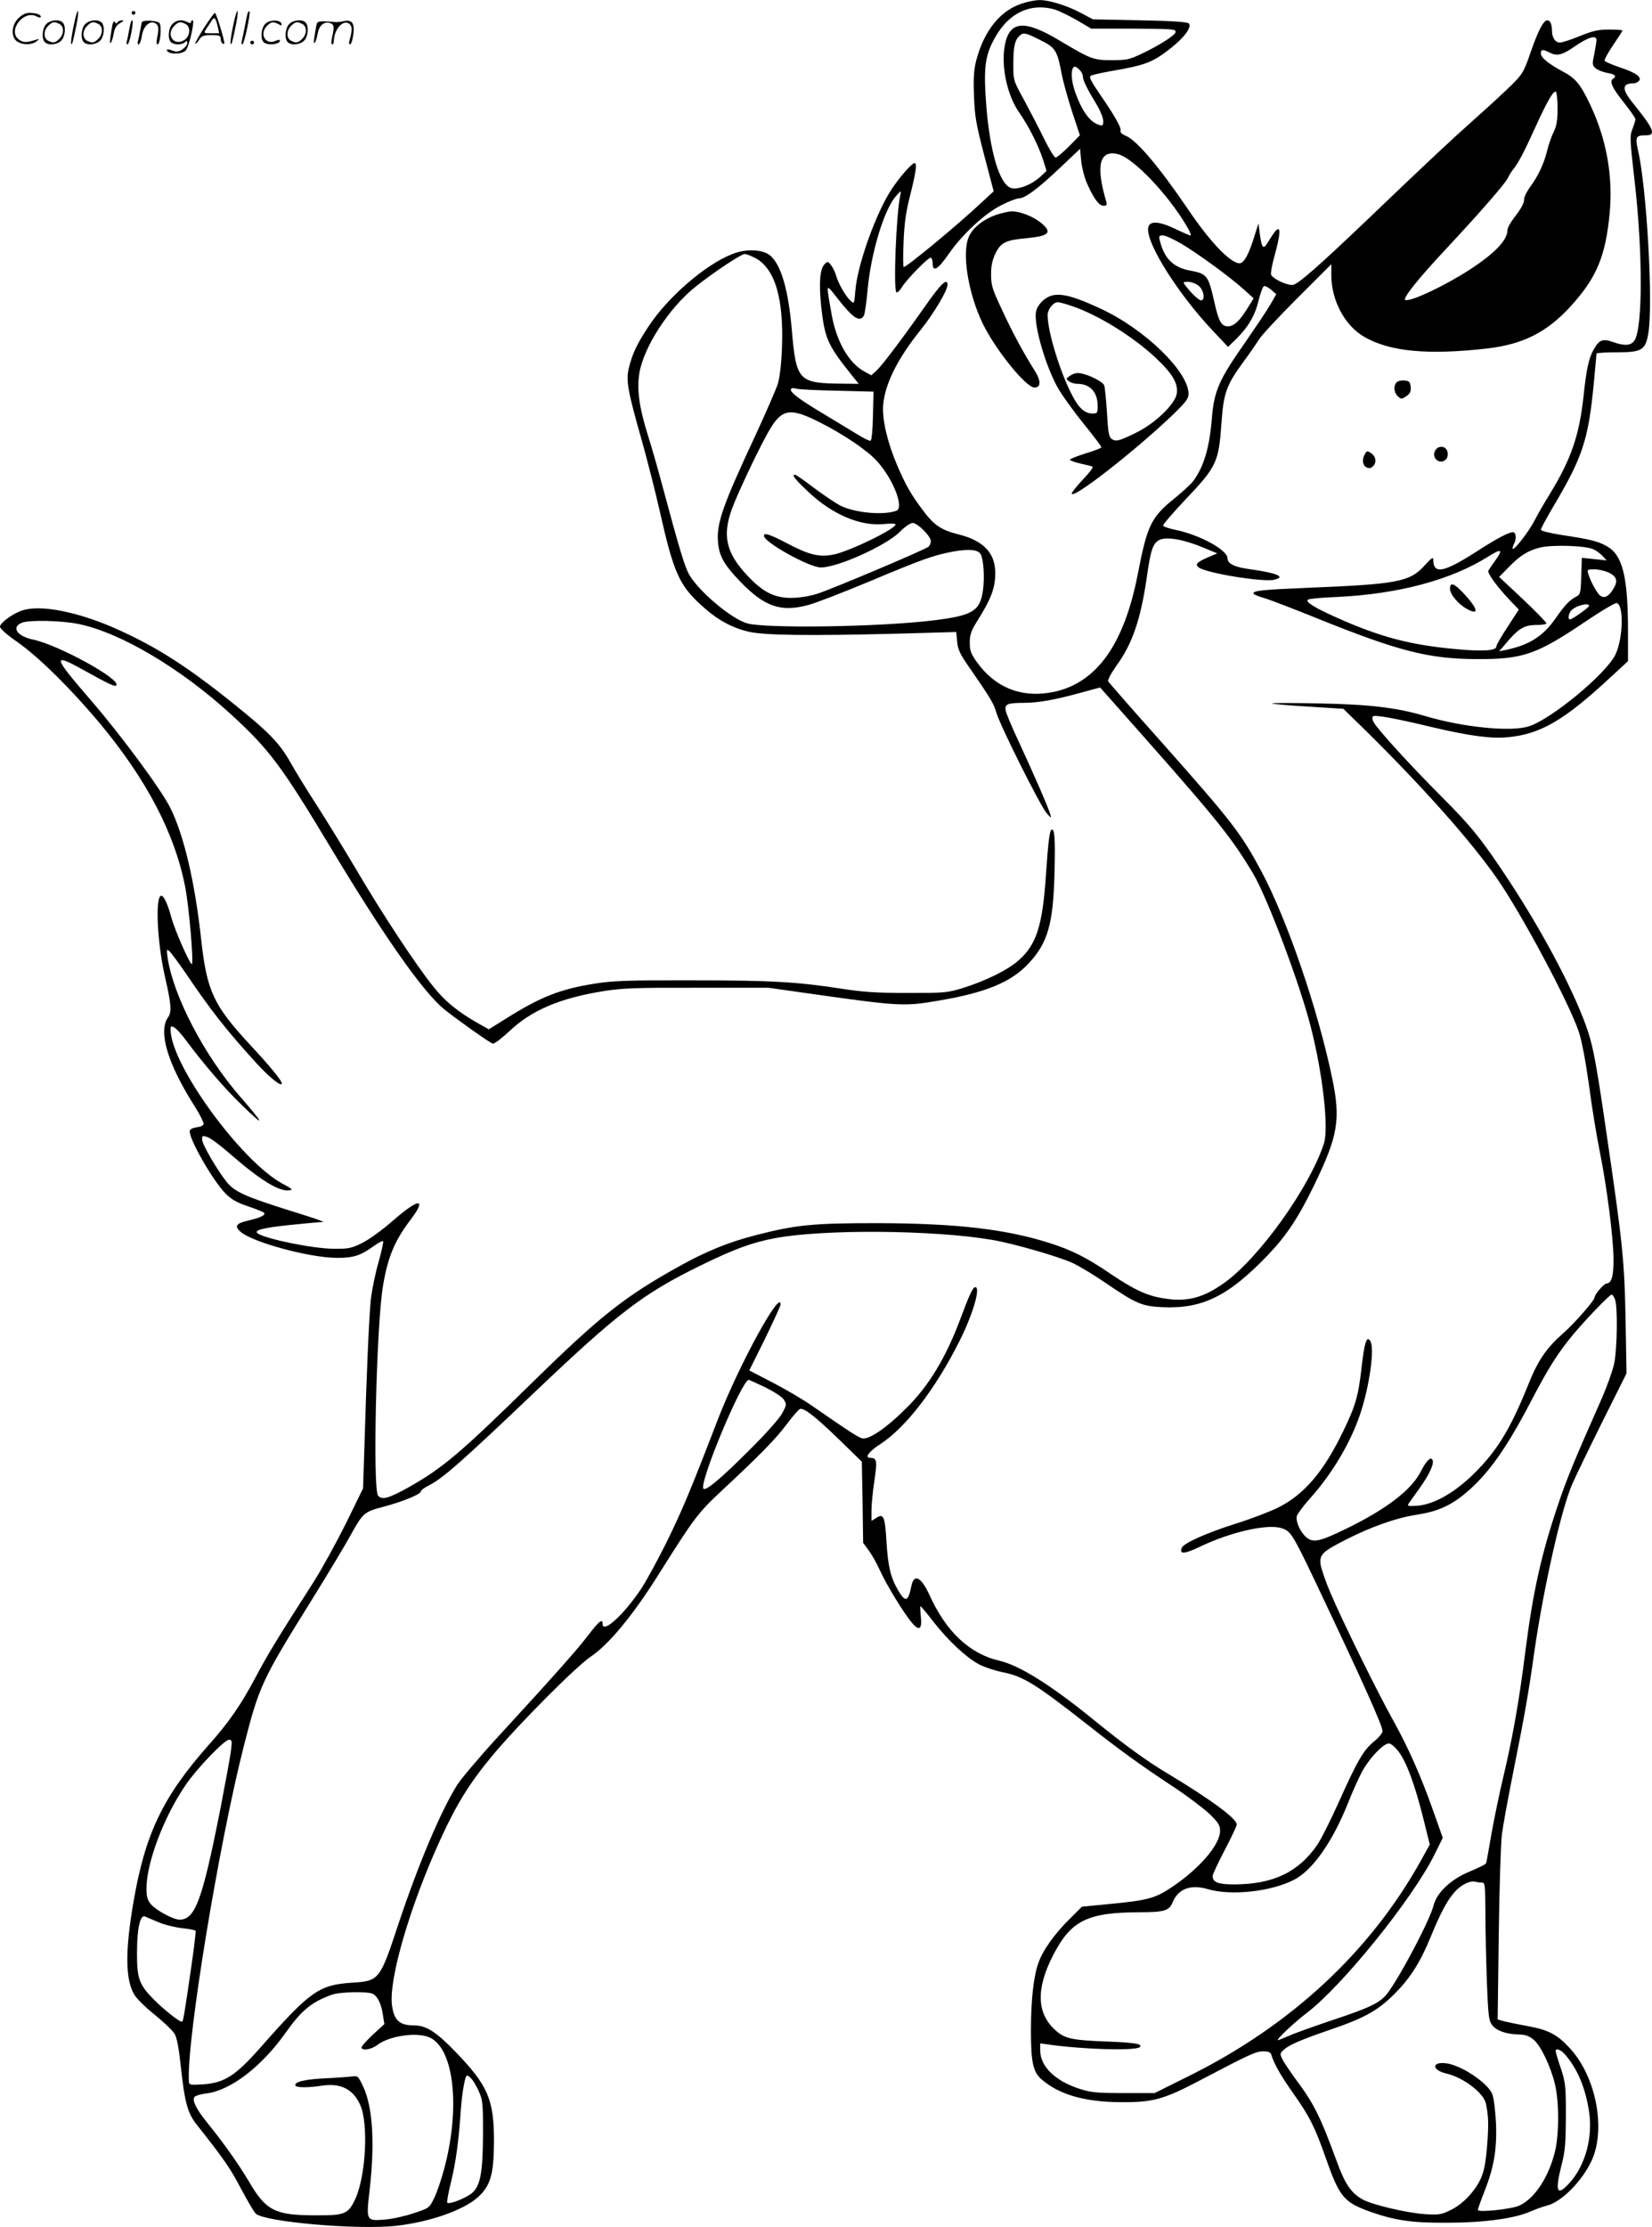 <svg version="1.0" xmlns="http://www.w3.org/2000/svg"
  viewBox="0 0 890.944 1200.628"
 preserveAspectRatio="xMidYMid meet">
<g transform="translate(-1,1200.936) scale(0.1,-0.1)"
fill="#000000" stroke="none">
<path d="M5540 11996 c-129 -34 -222 -146 -266 -316 -12 -49 -15 -93 -11 -190
4 -109 11 -149 55 -318 l51 -194 -67 -62 c-128 -120 -401 -346 -418 -346 -4 0
-4 60 -1 133 4 101 12 161 36 255 31 124 38 172 23 172 -14 0 -78 -73 -123
-140 -84 -127 -185 -408 -196 -548 -6 -71 -6 -72 -25 -55 -27 24 -67 94 -79
137 -5 19 -18 44 -27 56 -17 21 -19 21 -34 6 -26 -25 -32 -100 -20 -221 19
-177 34 -213 155 -365 l48 -60 -88 1 c-238 2 -249 14 -273 294 -18 208 -56
342 -114 395 -39 35 -131 40 -206 10 -146 -57 -347 -231 -452 -390 -63 -95
-89 -150 -107 -227 -16 -65 -5 -125 73 -398 29 -104 72 -273 95 -375 73 -324
104 -394 219 -500 87 -80 163 -123 258 -146 83 -20 325 -23 800 -11 l321 9 5
-52 c4 -41 15 -66 58 -128 124 -179 139 -204 154 -256 20 -69 236 -501 271
-541 25 -29 26 -29 19 -5 -9 33 -86 210 -168 387 -37 78 -69 155 -72 171 -7
35 9 42 96 42 78 0 167 16 299 52 l114 31 31 -35 c597 -672 666 -755 794 -968
76 -128 252 -593 312 -830 64 -251 97 -543 70 -626 -77 -236 -348 -615 -536
-750 -116 -83 -205 -106 -331 -84 -89 14 -160 48 -287 134 -125 85 -206 126
-326 164 -236 75 -503 106 -930 107 -346 0 -438 -9 -655 -65 -147 -38 -265
-86 -411 -167 -294 -163 -429 -270 -794 -628 -386 -379 -482 -460 -666 -564
-108 -60 -144 -70 -165 -45 -30 37 -9 923 27 1134 26 152 62 239 145 349 94
123 51 124 -90 1 -59 -52 -131 -104 -168 -122 -59 -29 -73 -32 -156 -31 -109
1 -357 51 -406 82 -27 17 26 31 171 46 79 8 152 15 163 15 l20 1 -20 9 c-11 5
-94 32 -185 60 -219 69 -278 96 -319 149 -53 67 -131 202 -131 227 0 21 2 22
29 13 17 -6 64 -41 106 -77 174 -152 277 -217 333 -210 24 3 21 6 -35 36 -224
122 -602 642 -603 830 0 20 3 21 20 12 11 -6 39 -36 62 -68 90 -121 209 -261
296 -344 134 -132 134 -118 -2 38 -195 224 -360 541 -392 749 -6 45 -6 49 9
37 9 -8 49 -62 89 -120 130 -193 219 -307 374 -477 76 -84 144 -139 144 -116
0 14 -66 95 -170 206 -199 215 -234 290 -265 569 -34 312 -94 565 -167 711
-51 101 -264 389 -427 578 -206 238 -211 258 -46 167 146 -81 174 -94 182 -86
30 31 -311 218 -448 247 -87 18 -120 67 -61 91 40 16 215 12 307 -7 227 -47
553 -241 823 -489 203 -186 270 -275 532 -711 294 -489 503 -786 618 -879 73
-58 238 -175 259 -183 7 -3 45 25 86 63 122 117 277 183 519 221 95 15 175 18
498 17 l385 0 261 -37 c441 -62 473 -64 652 -33 259 43 398 101 492 204 101
109 130 212 137 479 5 188 1 249 -16 239 -11 -7 -18 -67 -31 -256 -18 -261
-51 -363 -144 -446 -58 -53 -178 -112 -302 -151 -85 -26 -98 -27 -299 -27
-166 0 -239 5 -350 22 -244 38 -383 46 -810 46 -347 1 -427 -2 -523 -17 -192
-30 -297 -72 -486 -191 l-90 -56 -55 31 c-110 62 -183 121 -247 203 -92 115
-272 388 -409 621 -65 110 -162 268 -216 352 -54 83 -117 186 -141 229 -60
107 -116 165 -313 323 -243 195 -407 300 -612 393 -215 98 -424 140 -524 106
-51 -17 -119 -67 -119 -87 0 -11 36 -43 98 -86 114 -81 283 -248 436 -430 257
-308 409 -599 465 -889 20 -101 46 -404 36 -414 -8 -9 -91 179 -110 248 -20
74 -41 120 -55 120 -34 0 -23 -251 20 -438 34 -148 37 -188 16 -218 -54 -76
-1 -252 144 -479 28 -44 49 -87 48 -95 -2 -9 -17 -16 -36 -18 -18 -2 -35 -9
-38 -17 -13 -32 122 -269 192 -340 34 -34 62 -49 124 -70 44 -15 82 -30 85
-35 7 -12 -19 -25 -82 -40 -71 -16 -81 -31 -44 -63 67 -56 369 -138 515 -139
90 -1 129 11 201 63 25 18 48 30 51 27 3 -4 -8 -55 -25 -115 -17 -59 -35 -148
-41 -198 -10 -93 -24 -427 -35 -805 l-7 -215 -93 -190 c-52 -104 -130 -246
-174 -315 -192 -299 -249 -393 -313 -514 -78 -147 -144 -243 -254 -366 -245
-277 -341 -476 -404 -844 -46 -267 -44 -418 4 -500 13 -22 63 -71 112 -110 48
-39 96 -85 106 -102 12 -21 23 -78 33 -175 21 -195 37 -252 85 -313 146 -184
183 -238 239 -345 35 -66 71 -127 80 -136 51 -45 545 -88 754 -66 183 20 366
84 445 155 67 61 85 122 86 296 1 231 -32 306 -211 491 -103 106 -155 139
-222 139 -76 0 -106 27 -117 108 -18 141 96 533 260 892 88 193 159 307 282
455 139 167 451 480 530 533 97 65 227 222 364 440 195 310 213 334 346 458
206 192 286 274 347 355 32 43 64 79 71 82 21 8 83 -40 216 -169 l118 -115 4
-218 3 -219 31 -43 c18 -24 45 -73 61 -109 34 -75 128 -229 171 -279 40 -48
56 -35 48 35 -3 30 -4 54 -2 54 3 0 35 -38 71 -85 79 -101 175 -191 244 -228
28 -15 85 -34 128 -43 109 -21 177 -62 453 -279 186 -146 291 -222 470 -340
74 -49 161 -115 193 -145 48 -47 57 -61 57 -91 0 -75 -112 -205 -262 -305 -88
-59 -131 -70 -328 -89 l-155 -15 -63 -63 c-83 -81 -149 -173 -172 -241 -26
-72 -40 -201 -40 -363 0 -171 11 -223 56 -263 95 -83 233 -123 429 -124 175
-1 230 14 435 122 259 136 293 152 333 152 27 0 39 -5 43 -17 15 -51 52 -115
119 -210 87 -123 117 -182 175 -348 73 -208 97 -238 235 -288 135 -48 226 -62
415 -61 200 0 363 22 450 59 30 13 73 29 95 34 77 20 187 131 238 240 79 169
26 452 -115 606 -68 75 -116 100 -223 120 -49 9 -108 21 -129 26 l-39 11 6
456 c3 251 11 495 17 542 6 47 33 195 60 330 63 314 84 434 115 655 49 341
145 769 205 905 18 41 91 192 162 335 l130 260 -5 285 c-6 324 -15 412 -107
1037 -49 337 -67 432 -95 519 -65 198 -232 518 -422 808 -149 227 -204 296
-371 463 -167 167 -349 367 -365 401 -6 12 -7 25 -3 29 9 10 120 -10 316 -57
207 -49 323 -64 414 -55 175 17 302 91 553 324 l93 86 0 160 c0 295 -29 411
-113 459 -49 28 -92 38 -244 61 -68 11 -113 22 -113 29 0 6 32 65 71 131 155
262 185 355 214 652 8 87 15 161 15 166 0 4 49 7 109 7 137 0 156 12 171 105
26 161 -9 781 -56 984 -16 73 -12 81 44 81 56 0 41 35 -75 178 -57 71 -55 102
6 102 9 0 22 5 29 12 20 20 -14 45 -99 73 -43 15 -81 31 -85 36 -3 5 17 43 45
84 28 41 51 77 51 80 0 3 -33 5 -72 5 -60 0 -88 -7 -158 -35 -46 -19 -94 -35
-107 -35 -25 0 -43 26 -43 64 0 34 -10 56 -25 56 -21 0 -50 -56 -91 -175 -36
-104 -42 -114 -103 -175 -37 -36 -122 -115 -191 -176 -136 -121 -245 -223
-590 -553 -256 -244 -364 -339 -395 -347 -28 -7 -112 32 -120 55 -3 9 6 57 20
106 29 106 33 154 10 135 -8 -6 -26 -32 -41 -57 -31 -53 -38 -48 -50 37 l-7
55 -19 -60 c-31 -104 -59 -155 -83 -155 -49 0 -160 116 -277 290 -156 229
-276 372 -336 397 -20 8 -32 19 -29 27 6 15 -27 75 -111 197 -50 73 -60 94
-49 100 8 5 54 15 103 24 193 33 230 47 331 127 72 57 112 113 94 131 -8 8
-90 14 -264 17 l-252 5 -70 37 c-75 39 -170 68 -220 67 -16 0 -50 -6 -75 -13z
m155 -37 c22 -6 76 -32 120 -57 l80 -47 200 0 c242 -1 255 -2 255 -18 0 -16
-82 -69 -178 -115 -71 -34 -84 -37 -167 -37 -99 0 -113 6 -281 106 -190 114
-270 107 -295 -26 -21 -116 13 -272 80 -366 48 -68 103 -177 127 -253 l18 -58
-35 -33 c-48 -43 -122 -71 -157 -59 -62 22 -113 194 -133 445 -14 182 -8 254
30 333 74 156 196 223 336 185z m-76 -165 c83 -41 92 -55 116 -179 8 -44 34
-137 57 -208 l42 -127 -59 -60 c-33 -33 -65 -60 -72 -60 -7 0 -35 46 -63 103
-27 56 -76 149 -107 207 -57 104 -58 105 -58 190 0 94 7 131 31 154 22 22 32
21 113 -20z m3001 -1 c0 -9 -6 -43 -12 -76 -12 -56 -11 -60 9 -77 12 -9 40
-20 62 -24 40 -6 52 -18 31 -31 -22 -13 -7 -47 55 -125 36 -45 65 -87 65 -93
0 -6 -7 -30 -16 -53 -15 -39 -14 -56 11 -275 45 -388 45 -797 0 -865 -18 -28
-53 -31 -115 -9 -56 20 -75 13 -104 -38 -27 -47 -40 -104 -56 -256 -23 -208
-66 -335 -178 -519 -33 -53 -71 -119 -85 -147 -27 -54 -104 -155 -117 -155 -5
0 -2 13 6 29 14 28 10 61 -7 61 -22 0 -85 -33 -186 -98 -186 -120 -243 -132
-243 -50 0 16 -9 10 -45 -29 -81 -91 -144 -103 -640 -123 -238 -10 -285 -15
-285 -30 0 -5 26 -16 58 -25 31 -9 161 -59 287 -110 439 -177 600 -218 860
-219 250 -1 322 24 594 208 79 53 151 96 160 94 39 -8 35 -188 -6 -276 -46
-101 -342 -347 -466 -388 -97 -32 -358 -6 -564 56 -150 44 -295 62 -568 67
-143 3 -258 3 -255 0 3 -3 91 -11 195 -17 l190 -12 124 -121 c309 -305 564
-592 704 -793 133 -191 389 -670 442 -828 16 -49 36 -154 55 -289 15 -117 42
-279 59 -362 37 -185 72 -456 73 -573 1 -90 -11 -132 -37 -132 -14 0 -65 -59
-65 -75 0 -16 -111 -143 -170 -194 -89 -78 -135 -145 -186 -272 -102 -254
-176 -372 -313 -502 -99 -92 -199 -147 -283 -155 -49 -4 -59 -2 -53 8 4 7 32
46 61 86 54 76 81 135 69 154 -10 17 -33 -7 -62 -63 -50 -99 -183 -202 -398
-307 -145 -71 -180 -79 -217 -51 -34 27 -61 86 -54 117 4 13 36 56 72 96 117
130 218 299 270 455 50 150 79 354 54 393 -19 30 -31 -7 -46 -136 -18 -162
-33 -212 -99 -349 -106 -220 -211 -343 -353 -414 -43 -21 -144 -60 -227 -86
-158 -50 -282 -105 -292 -131 -13 -35 15 -33 95 5 163 79 364 126 442 102 50
-15 60 -30 180 -281 266 -561 371 -794 366 -816 -3 -12 -24 -36 -45 -53 -56
-44 -92 -107 -187 -319 -46 -103 -100 -210 -120 -239 -101 -147 -238 -212
-446 -213 -89 0 -118 11 -118 46 0 8 29 70 65 139 36 68 65 131 65 138 0 32
-142 136 -368 272 -118 70 -236 156 -407 295 -225 183 -395 290 -505 316 -161
37 -288 157 -377 354 -45 98 -84 118 -98 48 -17 -85 -32 -89 -71 -23 -41 70
-55 130 -63 262 -8 137 -16 155 -55 129 l-26 -16 0 56 c0 31 7 104 16 162 16
108 13 121 -23 122 -32 0 -7 34 55 74 137 89 297 297 426 554 73 145 116 292
86 292 -13 0 -30 -36 -84 -180 -76 -201 -166 -351 -285 -469 -108 -109 -205
-175 -241 -166 -24 6 -78 42 -270 175 -47 33 -142 89 -212 125 l-127 66 85
171 c46 95 84 178 84 185 0 84 -223 -324 -336 -614 -156 -405 -193 -491 -274
-658 -49 -99 -112 -215 -140 -258 -94 -142 -210 -248 -210 -192 0 30 -20 14
-78 -62 -62 -81 -180 -214 -487 -548 -99 -108 -197 -224 -219 -258 -91 -146
-211 -432 -316 -747 -102 -308 -104 -311 -254 -320 -176 -12 -224 -46 -491
-349 -136 -154 -195 -191 -311 -199 -67 -4 -74 -3 -75 14 -15 209 160 1275
295 1806 84 329 96 356 370 796 86 139 177 290 202 336 72 130 76 134 182 162
106 28 202 68 202 83 0 6 19 20 43 32 75 38 175 126 572 504 450 428 584 530
890 680 184 90 281 126 405 149 259 49 853 45 1170 -9 109 -18 357 -89 435
-125 33 -15 110 -61 170 -102 171 -117 203 -131 313 -136 217 -10 357 59 570
281 103 108 165 203 252 382 126 261 141 349 95 570 -77 372 -241 850 -380
1113 -110 206 -158 269 -528 686 -161 180 -295 334 -300 341 -4 9 13 41 46 88
85 118 129 248 162 475 21 149 33 183 69 201 39 18 131 2 236 -42 l75 -31 -52
-22 c-58 -26 -69 -37 -49 -53 37 -31 350 -82 409 -67 63 15 16 36 -128 56 -86
11 -125 30 -125 60 0 44 -151 127 -282 153 -34 7 -63 17 -65 23 -2 5 53 69
121 141 169 178 179 200 194 418 11 155 27 199 116 321 34 46 72 101 85 122
13 22 106 122 207 223 l184 184 0 -60 c0 -134 72 -270 175 -330 138 -82 347
-101 670 -64 190 23 317 87 443 224 142 155 191 271 213 504 19 200 -17 401
-105 586 -52 110 -79 143 -148 179 -78 42 -118 75 -118 97 0 23 11 24 51 3 37
-18 66 -11 133 36 73 50 116 62 116 33z m-2788 -160 c10 -9 18 -25 18 -35 0
-21 22 -66 74 -152 20 -33 36 -73 36 -89 0 -25 -3 -27 -22 -21 -48 14 -90 70
-126 167 -28 73 -29 147 -4 147 3 0 14 -7 24 -17z m2578 -209 c0 -65 -5 -94
-20 -124 -11 -22 -28 -68 -36 -103 -18 -72 -48 -136 -93 -197 -17 -24 -31 -52
-31 -62 0 -24 -13 -49 -56 -105 -19 -25 -34 -53 -34 -64 0 -54 -69 -126 -203
-213 -132 -86 -318 -174 -348 -164 -17 6 67 112 212 267 185 198 324 357 340
389 7 15 20 36 29 47 27 33 58 91 116 219 66 146 102 208 115 201 5 -4 9 -44
9 -91z m-2536 -407 c35 -79 63 -117 88 -117 16 0 19 4 14 23 -58 196 -36 280
64 255 83 -21 268 -215 369 -386 17 -28 27 -52 22 -52 -5 0 -43 16 -84 36 -91
43 -140 44 -145 3 -10 -83 164 -358 351 -555 l80 -85 44 43 c64 63 101 125
121 208 10 41 23 75 29 77 6 2 23 -7 39 -20 l27 -24 -31 -54 c-17 -30 -77
-119 -132 -199 -148 -211 -173 -267 -185 -425 -13 -151 -43 -252 -99 -328 -11
-16 -57 -58 -101 -94 -127 -102 -148 -145 -199 -410 -74 -379 -222 -585 -453
-634 -170 -35 -314 21 -414 160 -33 46 -39 62 -39 106 0 43 7 62 40 116 69
109 93 167 97 238 8 122 -55 194 -200 230 -92 23 -132 50 -194 135 -62 83 -90
133 -135 238 -52 122 -81 246 -75 323 9 113 77 251 204 408 70 88 143 210 143
241 0 40 -36 6 -121 -116 -121 -172 -230 -317 -263 -348 l-27 -24 -35 19 c-86
46 -153 162 -179 310 -31 177 -34 168 34 83 82 -105 119 -128 140 -90 5 9 14
71 20 138 18 199 89 434 153 506 28 31 29 32 24 8 -23 -99 -39 -520 -21 -527
6 -2 19 11 29 28 23 39 140 159 155 159 6 0 11 -14 11 -31 0 -50 29 -32 87 52
72 104 195 219 285 263 39 20 81 36 93 36 33 0 99 49 220 163 l110 104 6 -66
c4 -36 18 -92 33 -124z m506 -321 c87 -51 264 -180 339 -248 l52 -47 -36 -58
c-42 -67 -71 -92 -102 -93 -36 0 -50 25 -73 127 -34 150 -39 156 -134 174 -89
17 -138 66 -161 162 -6 24 -4 27 17 27 13 0 57 -20 98 -44z m-2300 -76 c109
-55 158 -219 147 -489 -3 -85 -12 -157 -22 -191 -10 -30 -64 -155 -121 -278
-176 -377 -209 -471 -202 -572 6 -78 31 -123 120 -216 131 -136 220 -167 368
-126 42 11 188 68 325 125 293 123 353 144 457 163 86 15 134 10 147 -15 16
-30 22 -126 12 -196 -16 -110 -55 -134 -264 -160 -291 -36 -910 -45 -1009 -16
-86 26 -258 171 -311 262 -24 42 -51 131 -146 484 -22 83 -56 202 -76 265 -48
153 -61 249 -47 337 23 140 159 351 300 464 93 75 249 179 268 179 8 0 32 -9
54 -20z m2394 -151 c28 -22 38 -79 13 -79 -12 0 -55 41 -86 83 -12 15 -10 17
16 17 17 0 42 -9 57 -21z m-1951 -566 l198 -5 -3 -131 c-2 -79 -7 -132 -13
-134 -6 -2 -40 15 -75 37 -36 22 -119 72 -185 112 -126 75 -178 115 -169 130
4 6 16 6 28 2 11 -4 110 -9 219 -11z m-97 -168 c134 -67 263 -155 314 -212 87
-96 147 -250 105 -267 -69 -26 -225 -12 -304 28 -26 14 -89 56 -141 95 -51 39
-97 71 -102 71 -20 0 -3 -22 70 -91 128 -122 281 -188 410 -175 34 4 62 3 62
-2 0 -24 -246 -144 -333 -162 -78 -16 -132 -3 -252 60 -93 49 -125 59 -125 41
0 -35 245 -171 307 -171 91 0 350 117 426 192 26 27 57 48 69 48 26 0 98 -71
98 -98 0 -11 -6 -24 -12 -30 -23 -18 -527 -231 -601 -254 -45 -14 -99 -22
-142 -22 -89 0 -152 32 -234 120 -114 121 -136 213 -85 356 32 89 159 356 209
438 64 105 110 111 261 35z m4180 -688 c16 -8 38 -25 49 -37 l20 -22 -67 7
-67 7 -3 -98 c-3 -91 -5 -99 -25 -110 -36 -18 -62 -44 -114 -119 -67 -96 -141
-143 -269 -170 l-35 -7 20 23 c83 101 112 119 185 119 27 0 50 4 50 9 0 5 -57
64 -127 130 l-128 120 50 51 c62 64 104 90 169 107 68 17 251 11 292 -10z
m-528 -54 c-19 -27 -37 -53 -41 -60 -8 -12 50 -91 120 -164 l44 -46 -60 -93
c-34 -51 -61 -98 -61 -106 0 -22 -68 -28 -209 -15 -252 22 -416 65 -655 172
-118 53 -166 83 -153 95 4 5 76 12 160 15 330 16 613 92 812 217 71 45 83 41
43 -15z m607 -70 c44 -21 52 -45 28 -85 -24 -42 -48 -56 -70 -42 -18 10 -55
78 -68 122 -6 20 -3 22 34 22 22 0 56 -8 76 -17z m-105 -180 c0 -9 -91 -73
-103 -73 -14 0 -7 37 11 52 28 25 92 39 92 21z m140 -3739 c15 -39 12 -269 -5
-348 -8 -37 -38 -121 -66 -185 -152 -343 -191 -439 -237 -576 -91 -271 -135
-468 -177 -800 -32 -254 -66 -447 -115 -655 -22 -91 -51 -232 -66 -315 -14
-82 -27 -155 -29 -160 -1 -6 -39 -25 -85 -44 -104 -42 -181 -114 -199 -186
-20 -78 -178 -379 -249 -473 -38 -49 -89 -75 -291 -142 -101 -34 -208 -72
-239 -86 -30 -13 -57 -24 -60 -24 -13 0 87 95 153 145 192 145 572 615 692
857 l44 89 -52 147 c-67 189 -133 337 -213 482 -84 149 -278 543 -340 690 -27
63 -51 133 -54 156 -6 53 10 68 137 133 138 70 274 118 382 134 111 17 183 49
265 118 121 102 218 239 351 494 95 182 143 257 225 357 71 85 199 218 210
218 4 0 13 -12 18 -26z m-4583 -474 c48 -24 90 -51 100 -66 16 -25 16 -28 -8
-73 -14 -27 -87 -110 -179 -201 -149 -149 -233 -220 -246 -207 -27 26 207 587
244 587 3 0 43 -18 89 -40z m-2881 -1955 c-3 -30 -29 -170 -56 -310 -99 -502
-137 -605 -222 -605 -33 0 -126 50 -154 83 -19 23 -24 40 -24 86 0 138 95 389
212 558 62 91 209 243 233 243 16 0 17 -7 11 -55z m6299 -12 c43 -60 85 -174
131 -357 l35 -141 -47 -85 c-273 -491 -698 -886 -1242 -1158 l-195 -97 -166 0
c-143 0 -176 3 -236 22 -133 42 -215 121 -215 208 l0 38 43 -6 c189 -27 472
-35 494 -14 17 17 -25 24 -180 30 -184 7 -223 15 -273 59 -104 92 -108 225
-13 409 96 185 184 228 466 229 132 0 158 8 177 53 30 74 98 99 192 71 124
-36 338 -13 461 50 101 50 210 206 294 417 26 66 62 145 80 176 40 70 111 143
139 143 12 0 33 -18 55 -47z m446 -703 c18 0 19 -9 20 -167 0 -93 4 -259 8
-371 7 -180 10 -206 28 -230 23 -31 77 -50 145 -51 35 -1 54 -8 79 -28 39 -33
92 -144 115 -240 23 -94 23 -277 -1 -368 -35 -138 -111 -251 -192 -287 -42
-19 -223 -38 -223 -23 0 4 15 47 34 95 53 133 70 232 64 375 -4 71 -12 134
-20 155 -25 60 -164 153 -245 165 -83 12 -84 -36 -1 -55 90 -21 201 -105 212
-163 14 -66 15 -117 6 -228 -8 -93 -16 -135 -34 -175 -33 -71 -97 -138 -163
-170 -49 -24 -61 -26 -136 -22 -101 7 -289 51 -341 81 -59 34 -92 81 -136 202
-92 250 -123 312 -226 450 -28 39 -59 84 -67 101 -15 30 -15 32 6 52 28 26 89
53 252 109 185 63 256 103 346 193 83 83 138 168 194 305 55 134 91 201 131
245 35 39 85 63 112 54 8 -2 22 -4 33 -4z m-7136 -214 c33 -14 90 -28 128 -32
37 -4 69 -10 72 -14 2 -4 -9 -97 -25 -206 -40 -273 -42 -284 -50 -284 -14 0
-95 64 -146 115 -84 84 -96 116 -95 260 0 128 17 203 43 192 7 -3 40 -17 73
-31z m1156 -386 c26 -14 46 -56 54 -114 l8 -49 -62 -57 c-33 -31 -61 -62 -61
-68 0 -21 52 -13 86 13 63 48 209 70 278 41 132 -55 170 -368 85 -696 -16 -63
-42 -140 -57 -170 -27 -55 -27 -55 -112 -83 -47 -16 -116 -31 -155 -34 -101
-8 -101 -8 -81 165 28 247 16 440 -34 549 -27 58 -31 62 -57 58 -15 -2 -78 -7
-139 -10 -117 -5 -178 -19 -171 -39 4 -12 65 -13 144 -1 101 15 168 -19 206
-105 45 -101 30 -380 -26 -504 -39 -84 -56 -91 -217 -90 -216 0 -265 25 -355
178 -56 95 -140 214 -228 322 -60 75 -82 120 -68 138 6 7 35 16 64 19 130 16
297 143 428 328 85 120 138 164 248 204 43 16 194 19 222 5z m6433 -331 c65
-77 107 -178 126 -304 21 -138 -20 -290 -105 -384 -69 -76 -80 -49 -43 98 19
72 22 114 23 261 0 165 -2 180 -27 258 -16 46 -28 87 -28 93 0 19 29 8 54 -22z
m-5901 -127 c9 -10 27 -40 39 -67 21 -46 23 -64 23 -225 -1 -208 -13 -281 -56
-321 -30 -28 -125 -66 -137 -55 -3 4 6 55 21 114 25 104 40 210 52 382 7 99
23 190 34 190 4 0 15 -8 24 -18z M7542 9948 c-17 -17 -15 -53 4 -72 19 -20 24
-20 52 0 17 12 22 24 20 47 -3 27 -7 32 -33 35 -17 2 -36 -3 -43 -10z M7750
9580 c-23 -42 30 -81 60 -45 7 8 10 25 6 40 -8 31 -50 35 -66 5z M7371 9561
c-17 -30 -13 -59 8 -71 15 -7 24 -6 36 6 21 21 16 53 -12 71 -19 13 -23 12
-32 -6z M5382 10851 c-66 -23 -122 -66 -145 -114 -42 -84 -7 -307 73 -472 68
-140 233 -345 279 -345 36 0 36 37 0 93 -63 100 -121 209 -177 330 -51 109
-57 129 -57 187 0 48 7 78 24 114 29 58 55 71 166 81 125 12 143 31 78 84 -42
34 -111 61 -157 61 -17 -1 -55 -9 -84 -19z M5636 10390 c-21 -19 -36 -42 -39
-63 -12 -74 55 -302 123 -417 21 -36 81 -119 134 -185 53 -65 96 -122 96 -127
0 -4 -38 -19 -85 -33 -47 -15 -85 -30 -85 -34 0 -4 26 -14 58 -21 31 -7 61
-14 65 -17 4 -3 -19 -34 -53 -69 -33 -36 -60 -69 -60 -75 0 -37 335 224 543
422 72 70 87 89 87 115 0 120 -238 351 -476 460 -180 84 -251 94 -308 44z
m156 -31 c139 -47 326 -162 450 -278 92 -86 124 -141 114 -196 -11 -57 -117
-158 -216 -207 -95 -47 -112 -51 -135 -35 -15 12 -19 34 -25 143 -5 71 -11
137 -15 146 -8 19 -75 54 -123 64 -22 5 -40 1 -59 -11 -25 -17 -26 -18 -8 -31
10 -8 31 -14 46 -14 68 0 109 -45 109 -120 0 -37 -2 -40 -29 -40 -40 0 -73 29
-108 97 -65 123 -133 344 -133 433 0 32 30 70 55 70 9 0 43 -9 77 -21z M7830
8835 c0 -30 46 -85 94 -110 66 -36 56 4 -22 87 -50 53 -72 61 -72 23z M406
11864 c-10 -47 -15 -88 -12 -91 5 -6 9 7 30 110 7 37 10 67 6 67 -4 0 -15 -39
-24 -86z M720 11940 c0 -5 5 -10 10 -10 6 0 10 5 10 10 0 6 -4 10 -10 10 -5 0
-10 -4 -10 -10z M1266 11864 c-10 -47 -15 -88 -12 -91 5 -6 9 7 30 110 7 37
10 67 6 67 -4 0 -15 -39 -24 -86z M1346 11939 c-3 -8 -10 -41 -16 -74 -6 -33
-14 -68 -16 -77 -3 -10 -1 -18 3 -18 10 0 46 171 38 178 -2 3 -7 -1 -9 -9z
M109 11911 c-38 -38 -41 -101 -7 -125 29 -20 79 -20 104 0 18 14 18 15 1 10
-53 -17 -69 -17 -92 -2 -69 45 21 166 94 126 12 -6 21 -7 21 -1 0 12 -25 21
-62 21 -19 0 -39 -10 -59 -29z M1110 11859 c-28 -45 -49 -83 -47 -85 2 -3 12
7 21 21 14 21 24 25 66 25 43 0 50 -3 50 -19 0 -11 5 -23 10 -26 6 -3 10 -3
10 1 0 20 -44 164 -51 164 -4 0 -30 -37 -59 -81z m75 4 l7 -33 -42 0 c-42 0
-42 0 -28 23 8 12 21 32 29 44 15 25 22 18 34 -34z M260 11880 c-22 -22 -27
-79 -8 -98 19 -19 66 -14 88 8 22 22 27 79 8 98 -19 19 -66 14 -88 -8z m71 0
c25 -14 25 -54 -1 -80 -23 -23 -33 -24 -61 -10 -25 14 -25 54 1 80 23 23 33
24 61 10z M470 11880 c-22 -22 -27 -79 -8 -98 19 -19 66 -14 88 8 22 22 27 79
8 98 -19 19 -66 14 -88 -8z m71 0 c25 -14 25 -54 -1 -80 -23 -23 -33 -24 -61
-10 -25 14 -25 54 1 80 23 23 33 24 61 10z M616 11874 c-3 -16 -8 -47 -11 -69
-8 -51 10 -26 19 27 5 27 15 42 34 53 18 10 22 14 10 15 -9 0 -20 -5 -24 -11
-5 -8 -9 -8 -14 1 -5 8 -10 3 -14 -16z M717 11893 c-2 -4 -7 -26 -11 -48 -4
-22 -9 -48 -12 -57 -3 -10 -1 -18 4 -18 4 0 14 28 20 62 11 58 10 81 -1 61z
M775 11890 c-1 -3 -5 -23 -9 -45 -4 -22 -9 -48 -12 -57 -3 -10 -1 -18 4 -18 5
0 13 20 17 45 7 53 44 87 74 68 17 -11 19 -28 8 -80 -4 -18 -3 -33 2 -33 16 0
24 99 11 115 -12 14 -87 18 -95 5z M940 11880 c-22 -22 -27 -79 -8 -98 7 -7
24 -12 38 -12 14 0 31 5 38 12 9 9 12 8 12 -5 0 -9 -12 -24 -26 -34 -21 -13
-32 -15 -55 -6 -16 6 -29 8 -29 3 0 -24 81 -27 102 -2 18 19 50 162 37 162 -5
0 -9 -5 -9 -10 0 -7 -6 -7 -19 0 -30 16 -59 12 -81 -10z m71 0 c29 -16 25 -65
-6 -86 -56 -37 -103 28 -55 76 23 23 33 24 61 10z M1441 11881 c-23 -23 -28
-80 -9 -99 19 -19 88 -13 88 9 0 5 -11 4 -24 -2 -54 -25 -89 38 -46 81 23 23
33 24 62 9 16 -9 19 -8 16 3 -8 22 -64 22 -87 -1z M1570 11880 c-22 -22 -27
-79 -8 -98 19 -19 66 -14 88 8 22 22 27 79 8 98 -19 19 -66 14 -88 -8z m71 0
c25 -14 25 -54 -1 -80 -23 -23 -33 -24 -61 -10 -25 14 -25 54 1 80 23 23 33
24 61 10z M1716 11871 c-3 -14 -8 -44 -11 -66 -8 -51 10 -26 19 27 8 41 35 63
66 53 22 -7 24 -21 11 -77 -5 -22 -5 -38 0 -38 5 0 9 6 9 13 0 68 51 125 85
97 15 -13 15 -35 -1 -92 -3 -10 -1 -18 4 -18 6 0 13 23 17 50 9 63 -5 84 -49
76 -17 -4 -35 -6 -41 -6 -101 8 -104 7 -109 -19z M1360 11780 c0 -5 5 -10 10
-10 6 0 10 5 10 10 0 6 -4 10 -10 10 -5 0 -10 -4 -10 -10z"/>
</g>
</svg>
